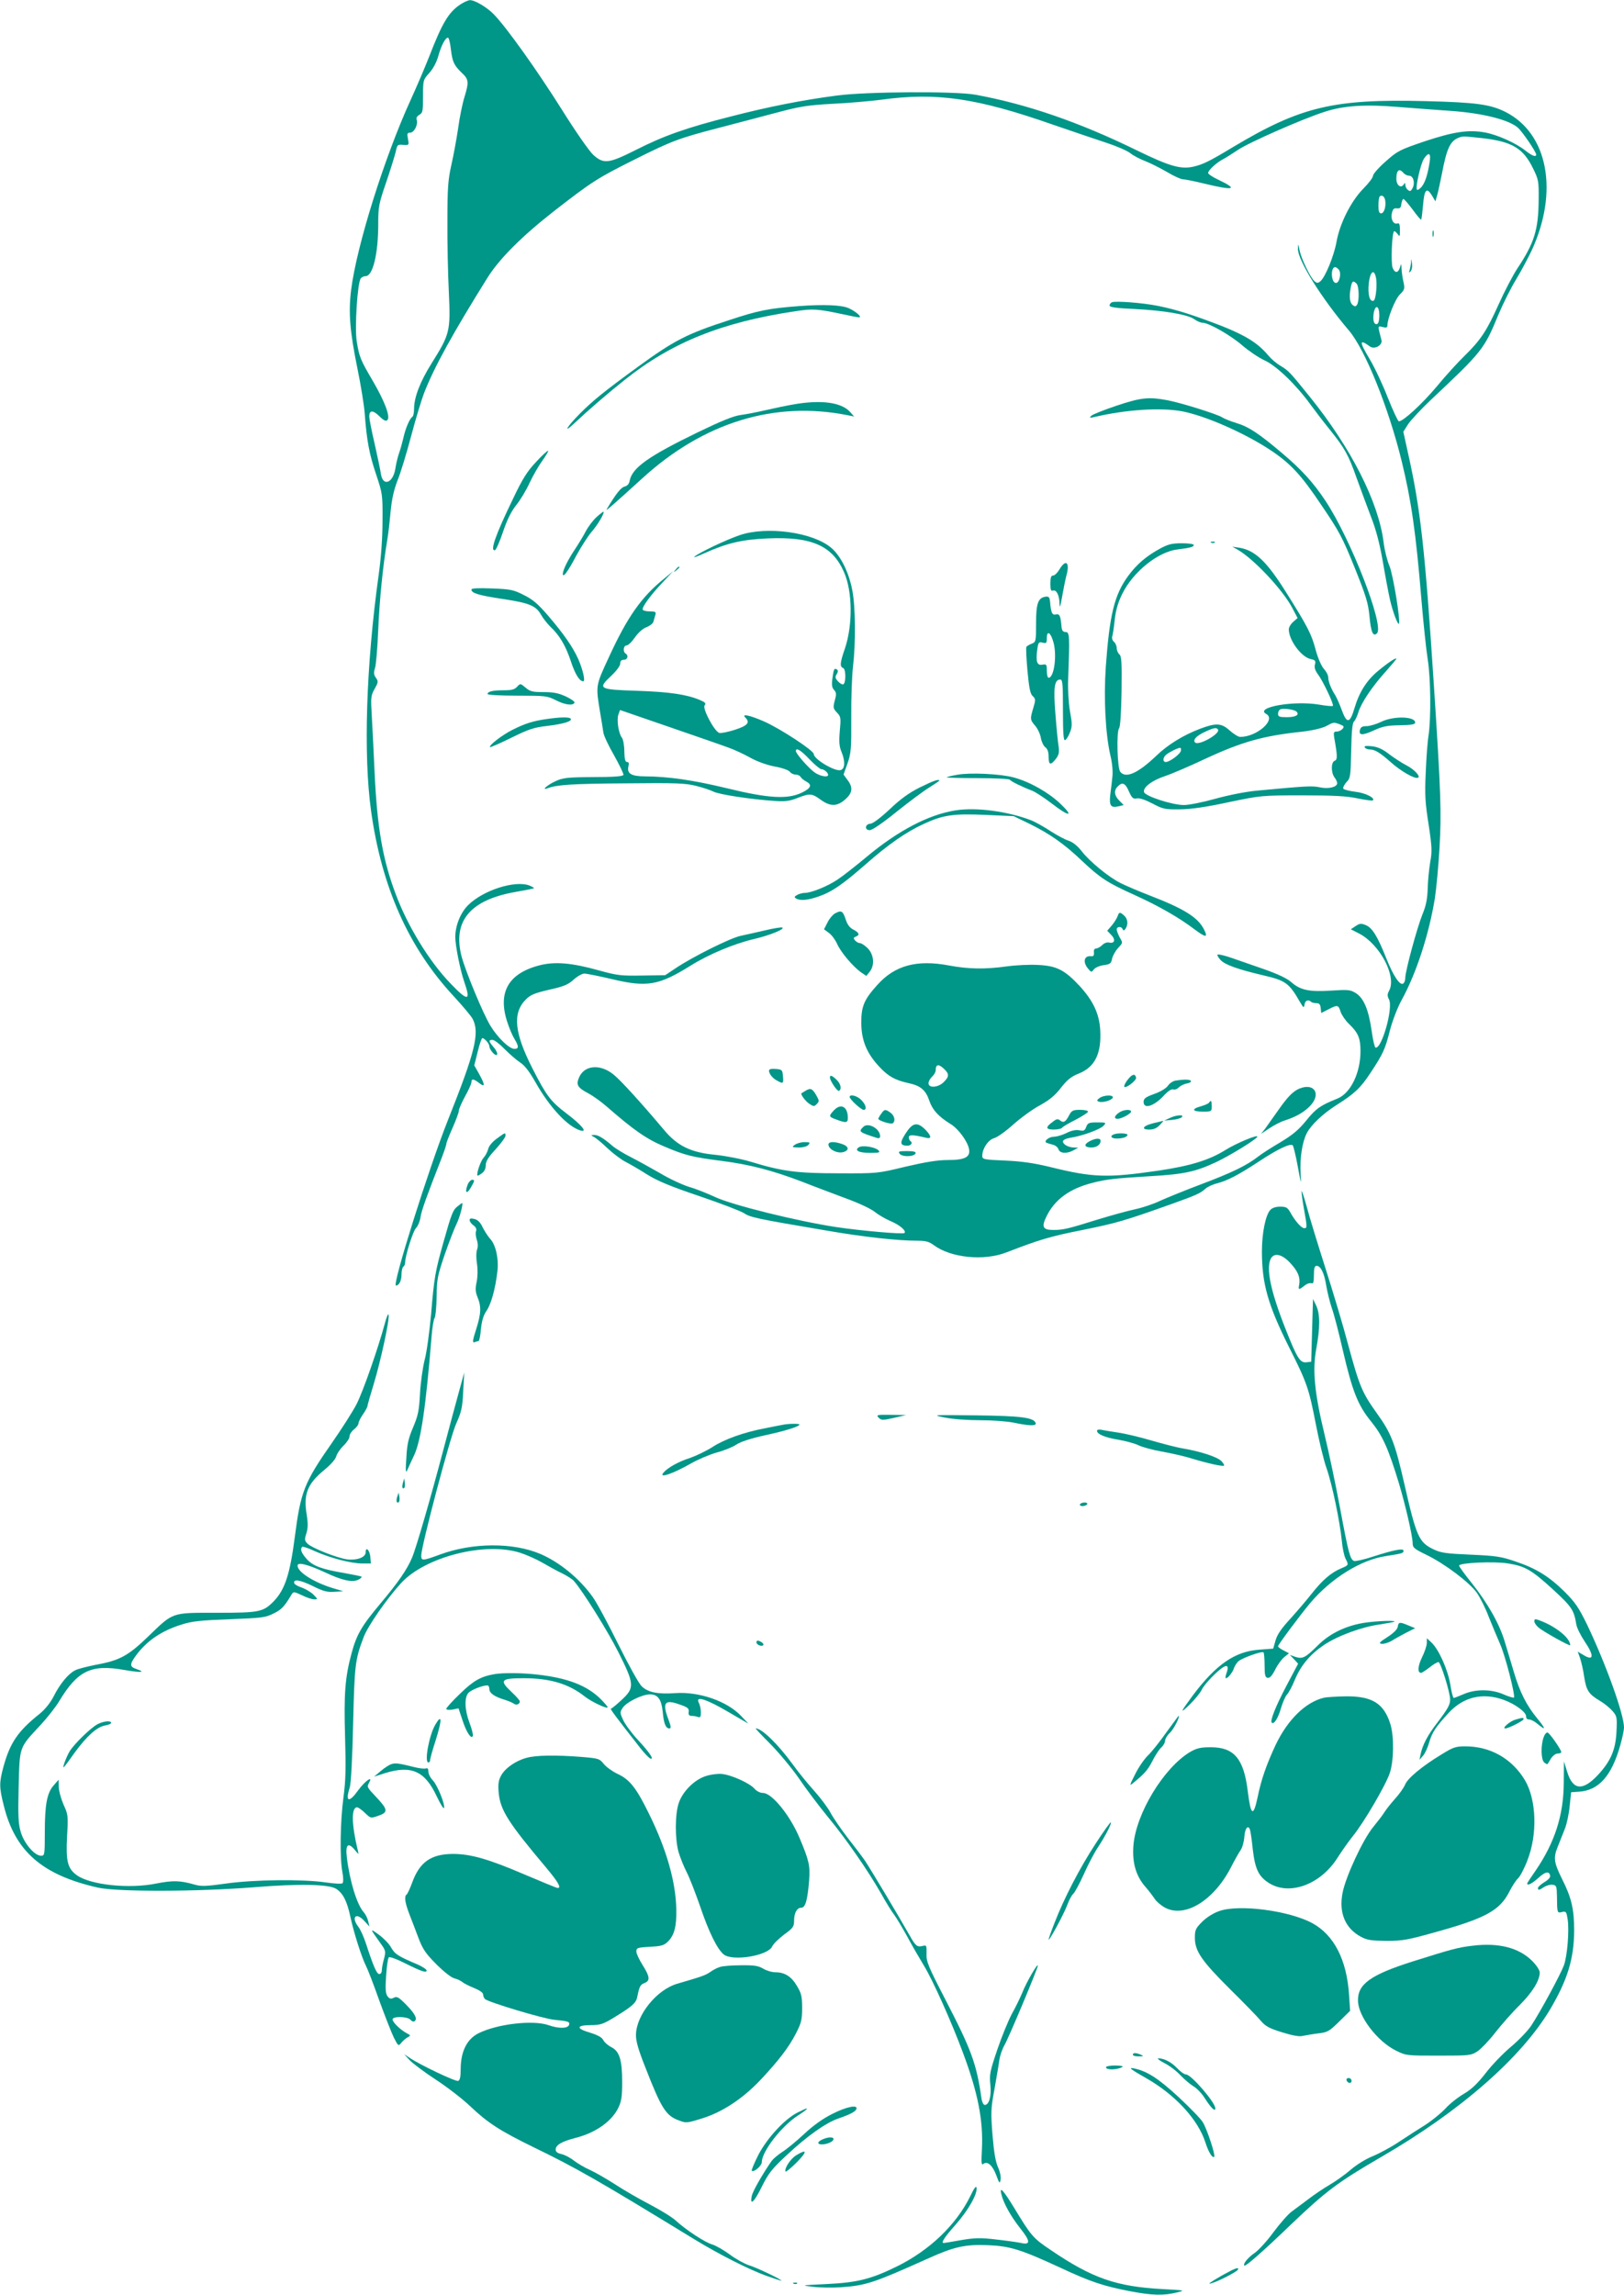 <?xml version="1.0" standalone="no"?>
<!DOCTYPE svg PUBLIC "-//W3C//DTD SVG 20010904//EN"
 "http://www.w3.org/TR/2001/REC-SVG-20010904/DTD/svg10.dtd">
<svg version="1.0" xmlns="http://www.w3.org/2000/svg"
 width="906pt" height="1280pt" viewBox="0 0 906 1280"
 preserveAspectRatio="xMidYMid meet">
<g transform="translate(0,1280) scale(0.1,-0.1)"
fill="#009688" stroke="none">
<path d="M2568 12775 c-65 -43 -101 -103 -173 -289 -24 -61 -70 -169 -103
-241 -147 -321 -302 -815 -333 -1061 -16 -128 -7 -233 35 -439 19 -93 38 -208
41 -255 11 -147 25 -222 63 -335 36 -108 37 -113 36 -260 0 -95 -8 -207 -22
-305 -70 -506 -85 -999 -42 -1312 59 -425 209 -762 459 -1032 50 -54 99 -112
108 -129 40 -78 14 -183 -138 -564 -108 -272 -313 -923 -290 -923 17 0 31 27
31 61 0 21 5 41 10 44 5 3 10 13 10 22 0 37 44 177 61 194 10 10 22 38 25 61
6 38 35 118 120 335 13 34 24 67 24 73 0 7 16 47 35 90 19 43 35 86 35 95 0
10 16 46 35 81 19 34 35 69 35 78 0 21 12 20 44 -5 33 -26 33 -10 -1 51 l-27
48 19 76 c10 42 22 76 26 76 12 0 39 -31 39 -45 0 -20 36 -60 43 -47 4 5 -4
24 -18 40 -30 36 -31 42 -7 42 10 0 40 -23 67 -51 28 -28 67 -62 87 -75 25
-16 51 -50 83 -106 81 -144 181 -251 253 -273 43 -13 8 30 -79 96 -87 66 -111
98 -188 249 -102 200 -113 310 -37 386 26 26 49 35 130 54 81 18 105 28 136
56 21 19 48 34 60 34 12 0 82 -14 154 -31 197 -47 262 -35 440 76 101 63 243
122 350 147 91 21 181 58 159 65 -6 2 -49 -5 -95 -16 -45 -10 -108 -25 -138
-31 -58 -13 -267 -117 -362 -181 l-57 -38 -128 -2 c-117 -2 -138 0 -243 29
-150 42 -245 50 -330 28 -175 -45 -235 -152 -179 -319 11 -34 29 -76 40 -93
24 -40 24 -54 -1 -54 -29 0 -94 63 -134 129 -41 67 -139 304 -161 387 -51 198
49 316 305 360 52 9 97 18 99 20 2 2 -9 8 -25 15 -80 31 -259 -26 -343 -110
-42 -42 -71 -114 -71 -177 0 -47 27 -183 50 -250 38 -109 21 -111 -76 -10
-118 122 -240 320 -307 501 -72 191 -103 371 -117 675 -5 118 -13 263 -16 321
-6 99 -5 109 16 147 21 37 21 42 7 62 -12 17 -13 28 -5 53 6 18 14 113 18 212
7 167 26 357 50 500 6 33 14 105 19 160 7 72 18 121 39 176 17 41 51 153 76
248 25 95 58 202 72 239 58 148 161 334 353 642 67 107 192 232 375 375 210
163 240 182 446 285 205 103 248 119 463 175 95 25 242 63 327 86 135 36 175
42 315 50 88 4 211 15 274 23 307 42 532 9 957 -140 104 -36 235 -80 292 -99
56 -18 117 -44 136 -58 18 -15 57 -35 86 -46 28 -11 82 -38 120 -60 38 -23 78
-41 89 -41 11 0 66 -11 123 -25 161 -39 189 -32 78 21 -33 15 -60 33 -60 39 0
15 48 59 82 76 15 8 52 31 83 52 58 40 357 172 484 213 107 35 227 43 416 27
88 -7 221 -17 295 -22 176 -13 320 -50 369 -94 25 -23 101 -134 101 -149 0
-16 -22 -8 -60 22 -53 42 -155 88 -225 101 -92 17 -177 4 -339 -50 -138 -47
-150 -53 -216 -112 -39 -34 -70 -70 -70 -79 0 -10 -24 -42 -54 -72 -69 -70
-132 -195 -150 -298 -14 -78 -63 -197 -90 -219 -13 -11 -19 -11 -32 0 -23 19
-74 125 -84 173 -7 38 -8 39 -9 9 -2 -63 131 -276 285 -457 90 -106 221 -430
294 -729 53 -217 79 -395 110 -772 11 -132 27 -282 35 -332 17 -105 19 -326 5
-423 -6 -36 -13 -130 -16 -210 -6 -122 -3 -168 16 -288 19 -127 20 -152 9
-210 -6 -37 -13 -103 -14 -147 -2 -59 -9 -96 -29 -144 -30 -74 -96 -317 -96
-354 0 -14 -5 -29 -12 -33 -18 -12 -55 43 -94 141 -49 123 -78 170 -114 185
-26 11 -34 10 -57 -5 l-27 -18 45 -23 c116 -59 212 -239 169 -319 -11 -20 -11
-30 -1 -49 25 -46 -40 -277 -75 -269 -5 1 -15 44 -22 95 -17 118 -44 181 -88
209 -31 19 -43 20 -137 14 -121 -8 -172 2 -223 47 -23 21 -75 45 -148 71 -61
21 -144 50 -184 64 -40 14 -76 22 -79 19 -4 -3 4 -17 17 -31 25 -26 94 -51
234 -84 130 -30 147 -43 210 -152 19 -32 20 -32 24 -11 3 22 21 29 36 15 4 -5
18 -8 29 -8 17 0 23 -7 25 -27 l3 -28 39 20 c52 27 57 26 69 -13 6 -18 27 -49
47 -68 51 -49 64 -79 64 -152 0 -121 -55 -234 -128 -264 -95 -38 -120 -55
-174 -122 -44 -54 -77 -81 -145 -122 -48 -28 -104 -64 -123 -79 -64 -50 -146
-90 -316 -154 -93 -35 -198 -78 -233 -94 -35 -17 -98 -38 -140 -47 -42 -9
-132 -34 -201 -55 -173 -54 -198 -60 -253 -60 -59 0 -68 16 -39 75 46 95 130
156 258 188 77 20 125 25 324 37 188 11 251 25 366 79 76 36 218 123 228 140
11 18 -115 -34 -179 -74 -90 -56 -196 -88 -371 -114 -288 -42 -367 -39 -609
21 -87 21 -155 31 -247 35 -122 5 -128 7 -128 27 1 42 34 89 66 98 17 4 66 39
108 77 43 38 109 86 149 107 52 29 83 54 116 97 36 46 58 63 101 80 89 36 126
112 118 244 -6 91 -40 162 -115 244 -83 89 -128 112 -230 117 -47 3 -126 -1
-176 -8 -123 -17 -215 -15 -322 5 -180 34 -303 1 -401 -109 -73 -81 -89 -118
-89 -211 1 -98 30 -169 100 -244 51 -55 88 -75 163 -92 68 -14 97 -39 117 -99
17 -50 50 -87 118 -129 43 -26 95 -96 103 -139 9 -46 -23 -62 -119 -62 -56 0
-123 -11 -235 -37 -157 -38 -158 -38 -372 -37 -235 0 -316 11 -490 64 -52 16
-141 33 -198 39 -139 13 -214 50 -290 142 -116 138 -237 272 -278 305 -75 62
-165 54 -194 -17 -17 -40 -8 -55 54 -88 26 -14 70 -46 99 -71 151 -132 224
-183 322 -224 117 -50 158 -60 323 -81 155 -20 282 -53 447 -116 71 -28 184
-70 250 -95 66 -24 136 -57 155 -73 20 -16 59 -39 87 -51 53 -22 91 -55 79
-67 -7 -8 -239 12 -380 33 -218 33 -582 123 -677 168 -41 19 -105 45 -144 56
-38 12 -112 46 -163 77 -52 30 -125 70 -162 89 -38 19 -84 47 -102 62 -52 45
-81 62 -103 62 -20 -1 -20 -1 0 -12 11 -6 45 -34 75 -63 31 -29 76 -63 100
-75 25 -13 79 -44 121 -71 58 -36 130 -66 290 -120 118 -40 230 -83 249 -95
37 -24 63 -30 465 -98 202 -35 394 -56 502 -56 48 0 66 -5 93 -25 96 -71 280
-89 405 -40 184 71 243 89 425 125 191 39 230 50 494 144 142 51 162 60 191
86 11 10 40 24 65 30 60 16 121 48 232 121 104 69 177 104 190 91 4 -4 17 -57
28 -117 19 -104 20 -106 16 -40 -5 85 9 175 34 224 24 47 90 109 165 157 100
63 135 95 190 179 72 109 82 131 110 241 14 53 43 128 65 167 83 152 152 366
185 567 8 52 20 179 26 282 11 197 8 299 -31 898 -50 770 -75 993 -146 1308
l-25 114 26 41 c15 23 73 85 128 137 286 269 297 282 376 474 26 62 71 152
100 199 29 48 67 120 86 160 152 329 91 652 -145 772 -85 43 -164 54 -450 61
-510 13 -694 -31 -1069 -255 -134 -81 -171 -99 -225 -111 -70 -15 -132 3 -311
90 -324 159 -619 260 -905 312 -114 20 -608 17 -772 -5 -197 -26 -383 -63
-592 -117 -248 -63 -372 -107 -528 -186 -153 -77 -180 -80 -238 -28 -22 20
-99 130 -177 255 -134 213 -308 458 -379 530 -38 39 -106 79 -132 78 -10 0
-34 -11 -54 -24z m-53 -247 c9 -74 17 -91 61 -134 39 -36 41 -51 15 -136 -11
-35 -27 -112 -35 -173 -9 -60 -26 -153 -38 -205 -18 -81 -22 -127 -22 -310 -1
-118 3 -298 8 -400 10 -218 6 -233 -96 -396 -64 -102 -98 -190 -98 -254 0 -21
-4 -42 -10 -45 -14 -9 -38 -64 -49 -115 -6 -25 -16 -63 -24 -85 -8 -22 -17
-61 -21 -86 -12 -83 -70 -106 -81 -32 -3 21 -19 97 -35 168 -17 72 -30 140
-30 152 0 36 20 37 56 2 25 -25 37 -30 45 -22 18 18 -14 103 -81 218 -70 119
-76 135 -90 222 -12 74 4 328 23 351 5 6 17 12 27 12 40 0 70 124 70 289 0 98
3 114 45 236 24 71 48 148 53 170 8 38 10 40 41 37 33 -2 33 -2 27 33 -6 30
-4 35 12 35 22 0 45 44 37 71 -4 12 1 21 15 29 18 10 20 20 20 103 0 91 1 92
34 129 21 23 41 59 51 95 17 61 40 103 54 103 5 0 12 -28 16 -62z m5750 -498
c170 -19 232 -56 287 -168 31 -63 33 -72 32 -172 -1 -172 -24 -245 -120 -389
-24 -37 -71 -126 -104 -200 -66 -147 -100 -198 -190 -286 -34 -33 -104 -109
-154 -170 -83 -99 -188 -195 -212 -195 -5 0 -33 60 -62 133 -28 72 -74 170
-102 216 -58 97 -57 112 2 69 26 -19 72 6 65 35 -22 84 -22 80 7 73 19 -5 26
-3 26 8 0 39 43 148 70 174 26 26 28 32 20 68 -5 21 -10 55 -11 74 -1 30 -2
32 -8 11 -10 -35 -29 -37 -42 -4 -10 27 -4 191 8 203 2 3 11 -4 19 -14 13 -18
14 -17 14 22 0 30 -4 40 -13 36 -22 -8 -40 22 -32 56 5 24 11 30 28 28 17 -2
23 3 25 25 2 15 7 27 12 27 4 0 27 -27 51 -59 24 -33 45 -58 47 -56 3 2 7 39
11 81 7 88 20 102 50 53 l19 -32 11 39 c6 21 17 75 26 119 26 136 45 177 90
196 26 10 26 10 130 -1z m-289 -132 c-11 -72 -25 -115 -45 -140 -11 -12 -22
-20 -26 -16 -10 10 20 144 39 173 26 39 40 32 32 -17z m-146 -63 c7 -8 21 -15
31 -15 24 0 35 -41 19 -70 -9 -17 -14 -19 -26 -9 -8 6 -14 19 -14 28 0 13 -2
13 -9 2 -16 -24 -41 -4 -41 32 0 48 16 61 40 32z m-102 -154 c5 -35 -7 -71
-23 -71 -11 0 -15 12 -15 43 0 24 3 47 7 51 12 12 28 0 31 -23z m-259 -385
c16 -20 3 -78 -18 -74 -26 5 -28 88 -3 88 5 0 15 -6 21 -14z m206 -39 c10 -37
1 -130 -12 -134 -22 -8 -33 34 -27 96 7 63 28 84 39 38z m-107 -39 c14 -14 16
-96 3 -117 -8 -12 -12 -12 -25 -2 -17 14 -20 48 -10 100 7 34 13 38 32 19z
m127 -178 c0 -26 -5 -45 -12 -47 -18 -6 -26 21 -19 63 10 49 31 38 31 -16z
m-2428 -4202 c29 -27 29 -43 -2 -73 -30 -31 -85 -35 -85 -7 0 11 9 27 20 37
11 10 20 26 20 35 0 35 16 38 47 8z"/>
<path d="M7992 11495 c0 -16 2 -22 5 -12 2 9 2 23 0 30 -3 6 -5 -1 -5 -18z"/>
<path d="M7872 11338 c-1 -14 -5 -35 -8 -45 -5 -14 -4 -15 5 -7 7 7 11 26 8
45 -3 28 -4 29 -5 7z"/>
<path d="M6203 11114 c-7 -3 -13 -11 -13 -18 0 -9 36 -15 133 -19 166 -8 303
-31 339 -57 15 -11 36 -20 46 -20 35 0 156 -69 222 -126 36 -31 92 -69 125
-84 66 -30 176 -136 255 -245 24 -33 72 -96 107 -139 85 -106 105 -141 151
-271 22 -61 58 -158 80 -216 29 -74 49 -150 67 -254 14 -82 32 -177 40 -212
15 -65 43 -139 49 -132 11 12 -33 279 -53 324 -12 28 -27 86 -32 130 -28 224
-181 526 -411 811 -111 138 -120 147 -163 173 -22 12 -53 39 -69 58 -57 68
-123 110 -258 164 -155 60 -253 92 -358 113 -84 17 -238 29 -257 20z"/>
<path d="M4460 11093 c-172 -13 -231 -25 -394 -79 -234 -76 -304 -112 -506
-259 -188 -137 -250 -187 -325 -262 -74 -75 -98 -117 -29 -52 71 67 183 164
280 241 262 209 542 321 950 382 99 15 123 14 272 -18 40 -9 78 -16 84 -16 20
0 -17 33 -57 51 -39 18 -140 22 -275 12z"/>
<path d="M6228 10537 c-71 -24 -134 -49 -140 -56 -11 -11 -9 -13 12 -8 182 43
374 55 495 33 129 -25 344 -119 489 -214 115 -76 174 -139 289 -311 98 -144
117 -180 184 -346 64 -159 76 -199 83 -271 8 -89 20 -118 42 -96 42 42 -146
525 -287 738 -69 104 -134 175 -244 268 -129 109 -185 146 -252 166 -33 10
-70 25 -82 33 -29 18 -236 83 -311 96 -99 18 -144 13 -278 -32z"/>
<path d="M4430 10545 c-41 -7 -113 -22 -160 -33 -47 -11 -110 -23 -140 -27
-38 -5 -109 -34 -237 -96 -274 -133 -365 -197 -380 -269 -3 -19 -13 -30 -29
-34 -20 -5 -48 -40 -99 -126 -9 -15 33 22 197 171 342 313 739 435 1148 353
l35 -7 -24 27 c-49 52 -159 67 -311 41z"/>
<path d="M2991 10224 c-50 -53 -76 -94 -130 -208 -97 -200 -130 -294 -99 -284
6 2 26 48 44 101 23 68 45 113 74 150 23 28 57 85 75 125 19 40 51 96 71 123
20 28 34 52 32 55 -3 2 -33 -25 -67 -62z"/>
<path d="M3328 9916 c-20 -18 -46 -53 -59 -77 -12 -24 -40 -70 -61 -102 -39
-58 -68 -116 -68 -138 0 -25 29 14 75 102 27 49 65 109 85 132 34 39 74 106
67 113 -1 2 -19 -12 -39 -30z"/>
<path d="M4126 9815 c-78 -27 -221 -95 -251 -119 -11 -9 14 0 56 19 124 56
210 76 351 82 247 11 363 -41 427 -189 47 -107 49 -292 5 -424 -28 -81 -30
-102 -10 -110 16 -6 16 -86 0 -91 -6 -2 -19 6 -29 17 -16 17 -17 25 -7 40 8
13 8 21 1 26 -15 9 -18 3 -25 -49 -5 -36 -3 -52 9 -65 13 -14 14 -24 4 -59
-10 -39 -9 -45 12 -67 22 -23 23 -30 16 -103 -5 -60 -3 -86 9 -115 22 -53 21
-95 -4 -103 -31 -10 -150 61 -150 89 0 20 -187 142 -277 182 -80 35 -128 45
-105 22 28 -28 13 -45 -57 -68 -38 -12 -77 -20 -87 -18 -27 5 -97 137 -83 154
9 11 4 17 -27 30 -73 31 -171 45 -346 51 -218 7 -225 11 -150 82 31 29 52 57
52 70 0 14 6 21 20 21 21 0 28 24 10 35 -16 10 -12 45 5 45 9 0 30 20 47 45
19 27 45 50 65 57 18 7 35 20 38 30 3 10 8 27 11 38 5 17 1 20 -30 20 -19 0
-37 4 -40 9 -8 12 45 84 113 155 l56 60 -52 -43 c-125 -101 -203 -212 -305
-434 -77 -166 -75 -158 -49 -317 7 -41 15 -89 17 -105 2 -17 29 -75 60 -128
30 -54 54 -103 52 -109 -3 -8 -55 -12 -169 -12 -145 -1 -169 -4 -210 -23 -46
-21 -83 -54 -43 -39 50 19 133 25 434 27 280 3 334 1 393 -14 37 -9 81 -24 97
-32 31 -16 206 -43 340 -52 61 -4 85 -1 128 16 69 27 81 27 130 -9 54 -39 91
-39 137 1 41 36 45 67 13 109 l-22 30 22 62 c20 57 22 82 21 258 -1 107 4 236
10 285 15 127 14 329 -4 422 -19 100 -64 192 -117 237 -102 88 -361 123 -512
71z m-64 -1184 c32 -11 86 -36 122 -56 39 -22 92 -41 137 -50 41 -7 78 -20 85
-29 6 -9 21 -16 32 -16 12 0 25 -6 29 -14 4 -7 18 -18 31 -25 34 -18 27 -37
-25 -62 -79 -38 -187 -32 -419 25 -187 45 -324 65 -456 66 -76 0 -102 16 -92
56 4 17 2 24 -8 24 -10 0 -14 16 -15 60 0 34 -7 67 -13 75 -19 23 -31 101 -20
130 l9 25 273 -94 c150 -52 299 -103 330 -115z m454 -66 c29 -30 59 -55 66
-55 15 0 38 -19 38 -32 0 -16 -47 -7 -77 15 -34 25 -103 104 -103 118 0 22 28
5 76 -46z"/>
<path d="M6758 9773 c7 -3 16 -2 19 1 4 3 -2 6 -13 5 -11 0 -14 -3 -6 -6z"/>
<path d="M6473 9741 c-79 -43 -131 -88 -179 -153 -77 -105 -104 -216 -125
-508 -12 -174 -2 -374 26 -495 10 -39 14 -90 11 -115 -2 -25 -8 -71 -12 -102
-7 -64 3 -76 51 -64 l24 6 -25 25 c-28 28 -31 57 -8 79 25 26 42 19 62 -28 17
-37 23 -43 44 -39 16 3 48 -8 88 -29 59 -31 70 -33 154 -32 63 1 146 13 271
40 179 37 182 38 410 38 176 0 248 -4 309 -17 44 -9 82 -14 85 -11 14 14 -43
42 -98 48 -33 4 -63 12 -67 17 -3 6 5 22 17 36 23 23 24 33 27 176 2 106 7
155 15 162 7 6 18 29 25 52 16 53 77 144 153 228 32 36 59 68 59 71 0 9 -48
-23 -102 -68 -63 -52 -105 -118 -131 -206 -26 -88 -43 -91 -72 -11 -11 30 -27
66 -35 80 -24 37 -40 78 -40 101 0 12 -11 33 -24 47 -14 16 -33 58 -46 106
-23 88 -45 130 -161 315 -111 178 -176 240 -264 255 l-40 6 30 -17 c89 -51
249 -221 303 -322 l31 -59 -24 -21 c-14 -12 -25 -31 -25 -42 0 -60 69 -154
122 -166 25 -5 29 -9 24 -30 -5 -17 1 -34 18 -57 27 -36 89 -167 82 -174 -3
-3 -37 0 -77 7 -141 24 -361 -15 -295 -52 57 -32 -52 -128 -145 -128 -11 0
-36 16 -58 35 -47 43 -76 44 -167 10 -92 -35 -179 -88 -244 -151 -102 -97
-169 -127 -200 -89 -17 20 -22 224 -7 243 7 8 12 89 14 207 2 161 0 195 -12
205 -8 7 -15 23 -15 35 0 12 -7 28 -15 35 -9 7 -13 21 -10 30 3 10 10 53 14
95 6 53 19 97 42 143 61 124 201 236 311 248 67 8 88 14 88 24 0 6 -30 10 -67
10 -56 0 -77 -6 -120 -29z m760 -910 c18 -18 -4 -31 -54 -31 -42 0 -49 3 -49
19 0 11 6 22 13 25 17 7 78 -1 90 -13z m242 -71 c23 -9 25 -13 15 -25 -7 -8
-21 -15 -32 -15 -17 0 -19 -5 -15 -32 19 -106 19 -125 3 -131 -21 -8 -21 -66
-1 -93 8 -10 15 -25 15 -32 0 -22 -49 -34 -98 -23 -44 9 -74 7 -353 -19 -62
-6 -157 -25 -229 -45 -68 -19 -147 -35 -175 -35 -65 0 -219 50 -223 73 -5 27
45 64 116 88 37 12 137 55 222 95 206 96 325 130 543 153 60 7 111 19 135 31
43 23 42 23 77 10z m-680 -29 c14 -23 -108 -92 -128 -72 -14 14 8 38 57 60 47
22 63 25 71 12z m-207 -118 c-3 -19 -63 -63 -84 -63 -19 0 -17 25 2 41 17 14
63 37 77 38 5 1 7 -7 5 -16z"/>
<path d="M5911 9625 c-11 -19 -27 -35 -36 -35 -11 0 -15 -11 -15 -45 0 -34 3
-43 14 -39 19 7 36 -25 37 -73 1 -28 4 -18 14 37 7 41 18 95 24 119 21 74 -2
96 -38 36z"/>
<path d="M3769 9623 c-13 -16 -12 -17 4 -4 9 7 17 15 17 17 0 8 -8 3 -21 -13z"/>
<path d="M2630 9512 c0 -20 38 -32 170 -52 154 -23 189 -38 218 -88 11 -20 35
-50 52 -67 52 -49 85 -105 114 -191 24 -74 49 -114 70 -114 13 0 -3 67 -28
124 -31 69 -81 140 -168 242 -58 67 -86 91 -137 116 -57 29 -74 32 -177 36
-78 3 -114 1 -114 -6z"/>
<path d="M5833 9472 c-42 -6 -53 -38 -53 -149 0 -100 -1 -104 -24 -113 -13 -5
-27 -13 -30 -18 -3 -5 0 -65 6 -133 9 -95 15 -128 29 -141 17 -16 17 -22 4
-65 -19 -63 -19 -67 11 -102 14 -17 28 -47 31 -68 4 -21 15 -44 25 -51 12 -9
18 -26 18 -53 0 -46 11 -49 40 -12 17 22 20 36 16 68 -4 22 -12 104 -18 182
-12 149 -6 193 27 193 13 0 15 -25 15 -171 0 -131 3 -170 12 -167 7 3 19 22
27 43 13 33 13 48 0 119 -8 46 -12 122 -10 176 9 245 8 265 -14 265 -15 0 -21
8 -23 30 -5 61 -11 73 -32 68 -20 -5 -27 9 -32 72 -3 25 -7 29 -25 27z m45
-258 c19 -74 2 -194 -28 -194 -6 0 -10 17 -10 39 0 35 -2 38 -24 34 -30 -6
-38 15 -30 79 6 46 9 49 30 44 21 -6 24 -3 24 25 0 47 23 31 38 -27z"/>
<path d="M2885 8970 c-14 -16 -31 -20 -76 -20 -61 0 -89 -7 -89 -21 0 -5 74
-9 165 -9 157 0 168 -1 215 -25 51 -26 94 -32 105 -15 4 6 -18 21 -47 35 -41
19 -70 25 -125 25 -61 0 -76 3 -101 25 -29 24 -29 24 -47 5z"/>
<path d="M3045 8789 c-74 -11 -115 -24 -187 -60 -56 -28 -133 -87 -124 -96 2
-2 55 21 118 52 97 48 127 58 199 66 91 11 142 26 133 40 -6 11 -57 10 -139
-2z"/>
<path d="M7705 8774 c-27 -13 -64 -24 -81 -24 -24 0 -33 -5 -37 -21 -8 -31 14
-32 79 -2 48 22 74 27 144 28 65 1 85 5 85 15 0 35 -121 38 -190 4z"/>
<path d="M7614 8631 c4 -6 16 -11 27 -11 29 0 57 -17 119 -72 55 -49 131 -93
150 -86 18 6 -20 47 -63 69 -23 12 -66 39 -95 61 -38 30 -65 42 -99 46 -33 3
-44 2 -39 -7z"/>
<path d="M5341 8479 c-30 -5 -57 -12 -60 -14 -2 -3 75 -5 172 -5 97 0 178 -4
181 -9 6 -9 64 -38 124 -61 18 -7 67 -39 109 -71 98 -76 128 -77 48 -1 -68 64
-171 122 -260 146 -74 20 -242 28 -314 15z"/>
<path d="M5131 8408 c-60 -30 -107 -64 -167 -121 -50 -47 -94 -80 -107 -81
-31 -1 -36 -36 -5 -36 14 0 70 38 148 101 69 55 151 117 183 136 31 20 57 37
57 39 0 11 -34 -1 -109 -38z"/>
<path d="M5329 8280 c-149 -24 -318 -112 -493 -258 -61 -51 -135 -109 -164
-128 -55 -37 -146 -74 -182 -74 -12 0 -31 -5 -42 -11 -17 -9 -18 -13 -7 -20
23 -14 66 -10 126 11 75 26 135 68 263 180 125 110 227 181 324 225 108 50
165 58 345 50 l156 -7 85 -41 c115 -56 199 -115 297 -209 101 -95 140 -121
291 -189 133 -60 249 -126 337 -193 63 -47 76 -47 51 2 -34 66 -111 114 -303
188 -62 24 -134 55 -160 68 -67 33 -175 122 -218 178 -24 31 -50 51 -73 59
-21 6 -66 31 -102 54 -36 24 -84 50 -105 59 -132 51 -309 75 -426 56z"/>
<path d="M4661 7707 c-13 -6 -33 -29 -44 -51 l-20 -39 27 -20 c16 -11 36 -39
46 -61 20 -46 86 -124 132 -158 l31 -21 18 22 c30 37 25 96 -10 132 -16 16
-36 29 -44 29 -8 0 -20 7 -27 15 -10 12 -9 16 4 21 24 9 20 22 -13 39 -20 10
-34 28 -43 57 -16 48 -24 52 -57 35z"/>
<path d="M6235 7690 c-4 -11 -18 -34 -32 -51 l-26 -30 23 -24 c25 -26 18 -49
-12 -42 -11 3 -27 -2 -39 -14 -10 -10 -26 -19 -34 -19 -9 0 -14 -8 -12 -22 1
-18 -3 -23 -18 -21 -37 3 -45 -32 -16 -68 19 -23 20 -23 33 -6 8 10 32 21 55
24 36 5 42 9 47 36 4 17 19 44 34 60 26 28 27 28 9 58 -9 17 -17 37 -17 45 0
17 26 19 33 2 4 -10 8 -9 16 2 16 23 13 55 -7 73 -24 22 -29 21 -37 -3z"/>
<path d="M4290 6828 c1 -18 21 -43 47 -56 32 -18 35 -16 31 26 -3 35 -5 37
-40 40 -26 2 -38 -1 -38 -10z"/>
<path d="M6292 6779 c-13 -16 -22 -34 -20 -39 5 -15 68 33 66 49 -5 25 -22 21
-46 -10z"/>
<path d="M4630 6791 c0 -19 42 -81 51 -75 16 10 9 40 -14 62 -25 24 -37 28
-37 13z"/>
<path d="M6558 6773 c-14 -2 -33 -15 -42 -28 -9 -14 -40 -33 -76 -46 -50 -18
-60 -26 -60 -45 0 -43 61 -23 117 40 20 21 39 33 48 30 8 -3 22 1 31 11 9 9
29 19 45 22 16 3 26 9 23 14 -5 9 -35 10 -86 2z"/>
<path d="M7250 6729 c-36 -15 -66 -45 -121 -124 -27 -38 -59 -83 -71 -100
l-23 -29 45 30 c25 17 63 37 85 44 63 20 109 46 143 81 64 66 26 131 -58 98z"/>
<path d="M4495 6717 c-11 -7 -21 -13 -23 -14 -9 -4 21 -45 44 -60 23 -15 27
-15 41 0 14 14 14 18 -3 48 -22 38 -32 42 -59 26z"/>
<path d="M4740 6682 c0 -13 64 -72 78 -72 20 0 13 29 -13 55 -23 24 -65 34
-65 17z"/>
<path d="M6134 6676 c-16 -12 -16 -16 -4 -20 20 -8 73 7 78 22 5 17 -50 15
-74 -2z"/>
<path d="M6745 6650 c-3 -5 -24 -14 -45 -20 -55 -15 -50 -30 10 -30 49 0 50 1
50 30 0 31 -4 37 -15 20z"/>
<path d="M4652 6607 c-28 -30 -28 -35 3 -47 65 -25 75 -24 75 5 0 63 -39 84
-78 42z"/>
<path d="M4916 6588 c-9 -12 -16 -25 -16 -28 0 -10 69 -32 80 -25 17 11 11 43
-12 59 -29 21 -34 20 -52 -6z"/>
<path d="M5965 6581 c-19 -38 -32 -46 -51 -30 -12 10 -20 9 -41 -8 -42 -30
-40 -43 6 -43 22 0 43 5 46 10 4 6 38 26 76 45 38 20 69 40 69 45 0 6 -20 10
-45 10 -39 0 -46 -4 -60 -29z"/>
<path d="M6242 6594 c-26 -18 -29 -34 -7 -34 22 0 75 29 75 40 0 15 -43 12
-68 -6z"/>
<path d="M6525 6564 l-30 -14 44 4 c24 2 48 9 54 15 16 16 -32 13 -68 -5z"/>
<path d="M6436 6536 c-59 -14 -74 -36 -24 -36 24 0 42 8 58 25 13 14 22 24 19
24 -2 -1 -26 -7 -53 -13z"/>
<path d="M6060 6515 c-8 -21 -14 -24 -38 -19 -19 4 -44 -1 -72 -15 -24 -12
-56 -21 -71 -21 -26 0 -57 -24 -42 -33 4 -2 20 -7 35 -11 15 -3 30 -15 33 -26
8 -24 48 -26 85 -5 l25 14 -23 1 c-31 0 -62 17 -62 34 0 8 17 16 40 20 67 10
168 47 186 67 17 18 15 19 -35 19 -46 0 -53 -3 -61 -25z"/>
<path d="M4816 6515 c-27 -27 -25 -29 77 -62 11 -3 17 0 17 10 0 42 -67 79
-94 52z"/>
<path d="M5052 6478 c-34 -53 -31 -67 10 -68 20 0 32 16 18 25 -5 3 -10 13
-10 22 0 15 23 15 93 -2 36 -10 35 8 -2 46 -44 43 -70 38 -109 -23z"/>
<path d="M2772 6450 c-25 -18 -44 -41 -48 -57 -4 -16 -15 -38 -26 -50 -17 -18
-42 -92 -34 -100 1 -1 12 4 24 13 14 10 22 26 22 45 0 22 14 45 55 89 30 33
55 67 55 75 0 20 0 20 -48 -15z"/>
<path d="M6213 6473 c-23 -9 -13 -23 16 -23 35 0 61 9 61 21 0 9 -56 11 -77 2z"/>
<path d="M6077 6434 c-33 -18 -27 -34 12 -34 29 0 51 16 51 37 0 17 -28 16
-63 -3z"/>
<path d="M4434 6415 c-18 -13 -16 -14 22 -15 25 0 47 6 54 15 11 13 8 15 -22
15 -19 0 -43 -7 -54 -15z"/>
<path d="M4622 6413 c5 -26 50 -47 81 -39 36 9 34 32 -4 45 -49 17 -81 14 -77
-6z"/>
<path d="M4791 6401 c-26 -17 0 -31 62 -31 54 0 59 2 47 15 -19 18 -90 29
-109 16z"/>
<path d="M5020 6364 c16 -18 81 -16 88 4 2 8 -11 12 -48 12 -46 0 -51 -2 -40
-16z"/>
<path d="M2609 6193 c-18 -47 -5 -57 19 -14 20 34 21 41 7 41 -8 0 -20 -12
-26 -27z"/>
<path d="M7261 6155 c0 -11 6 -56 14 -100 18 -100 18 -105 1 -105 -16 0 -52
41 -78 89 -15 26 -23 31 -56 31 -25 0 -45 -7 -55 -18 -27 -29 -47 -130 -47
-232 0 -180 34 -299 152 -535 100 -198 110 -229 149 -429 17 -88 43 -198 59
-243 32 -91 75 -299 86 -408 3 -38 13 -82 20 -97 19 -37 19 -37 -23 -55 -56
-23 -105 -65 -165 -141 -29 -37 -83 -100 -120 -141 -48 -52 -72 -86 -82 -120
l-13 -46 -80 -6 c-134 -10 -239 -83 -367 -253 -73 -99 -77 -109 -18 -52 28 28
59 65 67 83 15 31 88 107 122 126 22 13 28 0 16 -33 -6 -17 -8 -30 -4 -30 12
0 38 33 45 56 4 12 15 29 24 38 22 19 133 59 141 50 3 -3 6 -36 6 -72 0 -55 3
-67 17 -70 12 -2 25 12 42 46 14 28 37 59 51 70 l26 21 -30 16 c-17 8 -31 19
-31 23 0 9 123 174 180 242 117 138 282 240 420 261 95 15 100 16 100 30 0 15
-53 5 -168 -32 -52 -17 -100 -28 -108 -25 -22 9 -31 42 -79 300 -25 134 -64
317 -86 407 -55 227 -68 356 -46 475 22 118 22 195 0 242 l-18 37 -5 -175 -5
-175 -27 -3 c-35 -4 -52 23 -117 188 -83 210 -109 337 -81 391 19 34 63 24
108 -25 44 -47 57 -81 50 -121 -6 -30 -3 -31 29 -6 13 11 31 17 39 14 11 -4
14 6 14 46 0 38 4 51 15 51 23 0 43 -40 54 -111 6 -36 20 -92 31 -125 12 -32
39 -137 61 -233 54 -233 85 -309 158 -399 64 -79 96 -149 156 -347 36 -121 75
-289 76 -332 0 -25 9 -32 77 -65 103 -50 242 -155 282 -213 18 -26 48 -86 66
-134 19 -47 47 -115 63 -151 29 -65 86 -288 77 -298 -3 -2 -29 5 -58 18 -69
30 -157 30 -223 1 -26 -11 -51 -21 -55 -21 -4 0 -13 34 -19 75 -14 83 -64 196
-106 235 l-25 23 0 -26 c0 -15 -12 -51 -27 -81 -24 -50 -26 -86 -5 -86 5 0 26
14 47 30 21 17 43 30 50 30 12 0 65 -169 65 -209 0 -29 -13 -52 -73 -131 -52
-67 -81 -122 -92 -175 l-6 -30 20 23 c11 12 27 47 35 77 16 54 37 85 110 164
82 87 187 112 303 71 65 -23 129 -70 127 -94 -1 -9 6 -16 16 -16 10 0 32 -11
48 -25 48 -40 47 -29 -3 32 -59 72 -96 145 -129 256 -14 48 -37 124 -51 170
-29 99 -96 217 -187 331 -38 47 -68 89 -68 94 0 16 197 25 274 12 94 -15 131
-36 251 -146 104 -96 116 -114 129 -194 3 -19 24 -61 46 -94 55 -81 52 -113
-7 -76 l-31 18 13 -36 c7 -21 18 -68 23 -105 12 -76 25 -96 89 -134 24 -14 54
-39 69 -56 25 -29 26 -36 22 -117 -5 -99 -32 -162 -101 -237 -87 -94 -142 -89
-174 15 l-18 58 -1 -120 c-1 -180 -50 -332 -157 -489 -26 -37 -47 -69 -47 -72
0 -14 27 -1 62 31 40 36 61 40 66 12 2 -9 -12 -24 -33 -36 -19 -12 -35 -26
-35 -32 0 -14 7 -13 35 6 13 8 34 14 47 12 21 -3 23 -8 24 -63 1 -95 1 -96 28
-89 23 5 25 2 32 -42 9 -63 -2 -201 -21 -255 -18 -49 -130 -257 -182 -336 -19
-29 -70 -82 -114 -119 -43 -36 -107 -102 -141 -147 -47 -60 -79 -90 -123 -116
-34 -20 -80 -57 -103 -83 -24 -25 -73 -65 -110 -89 -37 -23 -104 -66 -149 -96
-45 -30 -111 -65 -145 -79 -36 -14 -88 -46 -121 -74 -32 -28 -86 -66 -120 -86
-33 -19 -86 -55 -116 -78 -31 -23 -73 -55 -94 -70 -21 -15 -66 -67 -102 -115
-35 -48 -83 -101 -105 -116 -38 -26 -67 -62 -58 -71 7 -6 101 76 260 229 195
186 261 236 504 377 442 256 782 554 943 825 96 163 132 280 133 437 0 120
-15 184 -67 287 -46 93 -50 119 -25 180 11 28 29 73 40 101 11 27 23 84 27
127 l8 77 43 3 c112 7 184 89 232 262 11 39 20 82 20 96 0 74 -101 354 -206
574 -47 96 -66 124 -127 185 -87 85 -158 129 -275 168 -76 26 -107 31 -247 37
-138 6 -167 10 -208 30 -81 39 -95 69 -162 363 -53 232 -74 285 -154 396 -83
116 -97 151 -161 386 -26 100 -83 289 -125 421 -42 132 -90 287 -105 345 -16
58 -29 96 -29 85z"/>
<path d="M2553 6072 c-26 -20 -34 -40 -79 -200 -46 -164 -52 -197 -69 -402 -9
-96 -24 -211 -36 -255 -11 -44 -23 -129 -26 -190 -5 -94 -11 -121 -38 -185
-26 -61 -34 -93 -38 -170 -5 -73 -4 -89 5 -70 6 14 23 52 39 85 37 80 65 268
97 665 4 47 11 92 17 100 5 8 10 62 11 120 1 97 5 115 46 236 25 72 55 148 66
170 17 34 38 114 30 114 -2 0 -13 -8 -25 -18z"/>
<path d="M2620 5995 c0 -8 10 -21 21 -29 14 -10 19 -21 15 -32 -4 -9 -2 -31 4
-49 7 -20 7 -41 1 -56 -5 -14 -5 -47 0 -78 5 -33 4 -72 -2 -101 -8 -38 -7 -55
5 -85 22 -52 20 -92 -8 -180 -20 -62 -21 -75 -9 -71 8 3 18 6 22 6 5 0 11 30
14 67 5 47 14 77 31 102 26 37 50 124 61 221 8 69 -9 147 -40 180 -13 14 -31
43 -42 64 -12 27 -27 42 -45 47 -21 5 -28 4 -28 -6z"/>
<path d="M2146 5415 c-38 -139 -119 -371 -156 -445 -21 -41 -84 -140 -140
-220 -153 -219 -173 -271 -205 -520 -27 -209 -55 -295 -117 -360 -60 -61 -79
-65 -318 -65 -256 0 -241 5 -383 -132 -112 -108 -159 -134 -292 -158 -49 -10
-102 -23 -116 -31 -38 -19 -85 -76 -119 -144 -19 -37 -47 -72 -77 -97 -122
-97 -166 -161 -203 -294 -25 -92 -25 -116 1 -219 63 -256 215 -388 526 -458
109 -24 551 -23 868 2 257 21 421 17 461 -9 38 -25 60 -68 79 -157 19 -88 63
-226 87 -273 9 -17 42 -102 73 -190 32 -88 69 -182 82 -209 25 -49 26 -49 42
-29 9 11 25 25 35 30 18 10 18 11 -5 23 -34 18 -79 61 -79 77 0 19 84 17 100
-2 7 -8 16 -12 21 -9 20 12 6 41 -43 91 -44 45 -54 50 -71 41 -16 -8 -23 -7
-35 8 -11 15 -13 40 -8 113 3 52 10 99 15 104 5 5 41 -8 87 -31 96 -48 124
-57 124 -42 0 6 -21 20 -47 32 -113 48 -130 59 -151 96 -11 21 -43 53 -69 72
-51 37 -51 37 11 -50 28 -39 29 -44 18 -86 -7 -24 -12 -53 -12 -64 0 -11 -6
-20 -14 -20 -14 0 -32 40 -75 172 -12 37 -31 78 -42 92 -41 53 -14 83 32 34
l30 -33 -7 30 c-4 17 -15 39 -25 50 -38 43 -78 173 -94 306 -9 71 7 86 43 43
24 -29 24 -29 18 -4 -35 145 -37 240 -4 240 7 0 26 -14 44 -31 32 -31 32 -31
75 -16 55 19 54 34 -12 104 -54 57 -53 56 -38 84 20 38 -27 3 -62 -45 -52 -73
-74 -67 -48 14 7 20 15 169 19 355 8 332 11 358 59 485 24 63 131 216 209 301
134 146 467 231 663 169 35 -11 91 -36 124 -55 33 -19 83 -47 111 -60 28 -14
58 -33 66 -43 50 -57 188 -278 248 -397 90 -179 91 -198 18 -266 -29 -27 -56
-49 -60 -49 -6 0 29 -47 167 -223 22 -28 46 -52 53 -55 24 -8 -4 34 -72 107
-34 37 -70 86 -80 109 -18 39 -18 43 -2 67 21 32 109 75 152 75 44 0 64 -28
71 -96 6 -67 17 -94 37 -94 11 0 10 10 -5 50 -36 95 -21 114 64 83 44 -15 52
-22 49 -41 -2 -16 2 -22 17 -22 10 0 26 -3 35 -6 13 -5 16 1 16 26 0 17 -5 40
-10 50 -16 29 3 32 55 9 43 -19 71 -35 185 -102 l35 -20 -40 42 c-78 83 -234
137 -366 128 -100 -7 -154 4 -189 38 -16 15 -73 118 -130 233 -56 113 -120
233 -144 266 -74 103 -184 193 -291 239 -153 65 -378 64 -560 -3 -98 -36 -105
-36 -105 -6 0 52 161 661 195 736 29 65 35 89 39 180 l6 105 -29 -105 c-16
-58 -55 -202 -86 -320 -72 -273 -153 -553 -176 -607 -28 -67 -78 -139 -178
-258 -104 -124 -132 -172 -160 -277 -36 -132 -43 -229 -36 -463 5 -175 4 -244
-9 -340 -18 -135 -21 -336 -6 -416 6 -30 6 -57 1 -62 -5 -5 -44 -3 -92 4 -129
19 -401 16 -557 -6 -116 -16 -140 -17 -180 -5 -78 22 -118 23 -210 5 -152 -31
-367 -8 -443 46 -52 37 -62 79 -55 215 7 117 6 124 -20 180 -14 33 -26 77 -26
98 l-1 40 -27 -31 c-38 -42 -50 -108 -50 -263 0 -126 -1 -130 -21 -130 -36 0
-95 69 -113 132 -14 46 -16 90 -12 253 6 228 1 214 123 345 38 41 84 100 102
130 104 173 179 209 365 176 93 -16 122 -14 68 5 -39 13 -40 25 -4 75 60 82
143 139 257 174 57 18 106 23 266 29 179 7 200 9 245 32 44 21 61 39 100 105
11 18 13 18 58 -3 26 -13 56 -23 69 -23 21 0 21 0 -4 26 -14 14 -43 31 -64 39
-22 7 -41 18 -43 24 -9 26 32 20 101 -14 60 -30 82 -36 123 -33 l49 3 -60 18
c-107 33 -195 90 -195 125 0 21 54 8 154 -38 98 -46 153 -57 186 -40 12 6 20
14 17 16 -2 3 -44 11 -93 20 -130 22 -179 40 -214 80 -29 33 -37 54 -24 67 3
3 36 -8 72 -25 85 -38 201 -68 263 -68 l48 0 -3 37 c-4 38 -26 60 -26 25 0
-28 -50 -46 -104 -39 -57 8 -195 63 -220 87 -17 17 -18 23 -7 57 9 29 10 54 2
105 -19 116 4 173 101 252 35 29 60 58 64 74 4 15 22 41 40 59 19 18 34 41 34
52 0 11 11 28 25 39 14 11 25 26 25 34 0 7 11 30 25 50 14 20 25 41 25 46 0 5
16 61 35 123 38 125 89 358 83 386 -2 10 -12 -13 -22 -52z"/>
<path d="M4902 4893 c15 -15 22 -15 85 -1 l68 16 -85 1 c-78 1 -83 0 -68 -16z"/>
<path d="M5270 4894 c44 -9 126 -15 197 -15 69 0 151 -6 190 -14 86 -18 126
-19 121 -2 -11 31 -81 40 -333 43 -246 3 -249 3 -175 -12z"/>
<path d="M4365 4853 c-11 -2 -54 -10 -97 -19 -117 -22 -227 -61 -294 -105 -33
-21 -89 -48 -123 -60 -66 -21 -127 -55 -150 -83 -28 -33 51 -7 156 53 39 22
103 49 142 60 39 10 88 30 109 44 24 16 79 34 160 52 116 25 192 49 192 60 0
6 -66 5 -95 -2z"/>
<path d="M6120 4820 c0 -19 46 -38 120 -50 41 -7 92 -21 112 -31 20 -10 79
-26 130 -35 51 -9 127 -26 168 -39 85 -26 173 -46 179 -39 2 2 -4 13 -14 24
-21 23 -114 54 -213 71 -37 6 -117 27 -179 45 -61 18 -144 38 -185 44 -40 6
-83 13 -95 16 -13 2 -23 0 -23 -6z"/>
<path d="M2248 4530 c-7 -24 -3 -38 8 -28 3 4 4 17 2 30 l-3 23 -7 -25z"/>
<path d="M2216 4452 c-4 -13 -5 -26 -2 -29 10 -11 18 4 14 29 l-4 23 -8 -23z"/>
<path d="M6025 4410 c-3 -5 3 -10 14 -10 11 0 23 5 26 10 3 6 -3 10 -14 10
-11 0 -23 -4 -26 -10z"/>
<path d="M8560 3757 c0 -8 10 -23 23 -34 23 -21 177 -107 177 -99 0 37 -68 95
-152 131 -45 18 -48 18 -48 2z"/>
<path d="M7583 3744 c-93 -20 -171 -61 -231 -121 -70 -69 -85 -77 -125 -64
l-31 11 23 -24 23 -25 -65 -123 c-60 -114 -93 -196 -82 -206 12 -12 36 26 51
80 10 33 25 68 34 77 9 9 29 46 44 83 34 81 86 142 163 194 77 51 209 100 311
114 45 7 82 14 82 16 0 9 -140 1 -197 -12z"/>
<path d="M7798 3728 c-2 -15 -22 -35 -57 -58 -46 -29 -51 -36 -33 -38 12 -2
37 6 55 16 17 11 55 32 82 46 l50 25 -37 15 c-49 21 -56 20 -60 -6z"/>
<path d="M4220 3640 c0 -13 28 -25 38 -16 3 4 0 11 -8 16 -20 13 -30 12 -30 0z"/>
<path d="M2760 3463 c-77 -13 -118 -36 -192 -108 -43 -41 -78 -80 -78 -85 0
-7 13 -8 34 -5 l34 7 22 -66 c22 -68 50 -110 58 -87 2 7 -6 39 -19 73 -27 72
-29 140 -6 166 16 17 78 42 106 42 6 0 11 -9 11 -20 0 -23 28 -43 85 -60 22
-7 45 -17 52 -22 13 -11 33 -3 33 13 0 5 -21 29 -47 53 -69 65 -59 76 68 76
147 0 251 -31 340 -101 39 -31 129 -73 129 -61 0 4 -19 26 -42 49 -76 73 -181
114 -348 133 -84 10 -192 11 -240 3z"/>
<path d="M7385 3331 c-102 -25 -201 -122 -268 -262 -50 -107 -81 -193 -101
-293 -24 -112 -38 -104 -55 34 -22 181 -76 245 -206 245 -58 0 -78 -5 -115
-26 -147 -87 -304 -345 -317 -524 -7 -93 14 -167 65 -226 21 -24 45 -56 55
-71 10 -15 36 -37 59 -49 110 -56 268 41 363 222 21 41 46 86 56 100 10 14 19
47 21 74 3 49 22 71 32 38 3 -10 10 -58 15 -107 13 -112 33 -153 93 -190 115
-70 287 -5 380 143 23 36 61 90 85 120 60 73 183 283 206 351 23 67 25 204 4
273 -36 116 -101 157 -247 156 -52 -1 -108 -4 -125 -8z"/>
<path d="M6507 3138 c-36 -51 -82 -109 -102 -128 -20 -19 -53 -66 -72 -105
-32 -63 -33 -68 -12 -50 65 53 83 74 109 125 15 30 37 64 49 74 12 11 21 28
21 38 0 10 12 30 27 44 21 19 59 94 48 94 -1 0 -31 -42 -68 -92z"/>
<path d="M2428 3180 c-34 -58 -62 -210 -38 -210 6 0 10 7 10 15 0 8 14 58 31
110 36 115 35 150 -3 85z"/>
<path d="M8454 3209 c-31 -9 -77 -49 -56 -49 18 0 102 43 102 52 0 9 -5 9 -46
-3z"/>
<path d="M545 3184 c-37 -19 -129 -108 -156 -151 -20 -33 -46 -105 -31 -87 5
5 32 41 60 81 67 91 122 140 166 149 20 3 36 10 36 15 0 14 -42 10 -75 -7z"/>
<path d="M4298 3073 c48 -49 120 -135 160 -193 39 -58 112 -154 161 -214 102
-123 224 -300 296 -426 26 -47 59 -101 74 -120 14 -19 46 -73 72 -120 25 -47
68 -121 94 -164 49 -80 154 -314 218 -487 83 -222 113 -376 105 -536 -4 -76
-3 -91 8 -82 22 18 51 -7 72 -63 17 -46 20 -49 24 -25 3 15 -3 45 -14 69 -14
30 -23 85 -31 181 -10 126 -9 148 11 255 11 64 24 137 27 161 3 24 16 62 29
85 24 41 186 428 186 443 -1 16 -64 -93 -86 -149 -13 -31 -39 -85 -59 -120
-19 -36 -56 -125 -81 -199 -41 -121 -45 -140 -39 -195 7 -64 -7 -114 -31 -114
-7 0 -15 15 -18 33 -28 197 -55 271 -203 557 -95 184 -106 210 -104 254 1 46
0 48 -21 43 -31 -8 -40 -1 -73 58 -65 115 -220 373 -248 415 -17 25 -61 83
-98 130 -36 47 -79 109 -94 137 -15 29 -57 85 -92 124 -36 40 -90 106 -120
148 -84 115 -173 201 -207 201 -3 0 34 -39 82 -87z"/>
<path d="M8611 3109 c-16 -47 -14 -124 4 -139 9 -7 17 -11 18 -9 2 2 11 16 20
32 10 15 26 27 37 27 11 0 20 3 20 8 0 13 -64 105 -76 109 -7 2 -17 -10 -23
-28z"/>
<path d="M8042 3015 c-109 -66 -189 -133 -203 -168 -7 -17 -32 -53 -56 -79
-24 -27 -51 -61 -60 -76 -9 -15 -38 -52 -63 -83 -56 -68 -153 -276 -170 -366
-22 -112 15 -199 104 -246 34 -18 58 -21 141 -22 90 0 118 5 288 53 265 74
344 118 396 219 16 32 38 66 50 77 11 10 35 55 52 100 57 145 51 336 -13 446
-72 121 -193 190 -333 190 -55 0 -68 -5 -133 -45z"/>
<path d="M2938 2996 c-61 -16 -121 -58 -143 -100 -14 -26 -17 -47 -13 -94 9
-98 53 -167 267 -421 66 -79 84 -111 62 -111 -5 0 -88 34 -184 75 -203 87
-301 115 -401 115 -122 -1 -185 -45 -227 -161 -12 -33 -26 -62 -30 -65 -15 -9
-10 -45 14 -108 13 -34 37 -95 52 -136 24 -62 40 -86 100 -146 41 -41 83 -74
100 -78 17 -4 37 -14 45 -21 8 -7 38 -22 65 -33 30 -12 50 -26 50 -35 0 -9 5
-20 10 -26 19 -18 325 -110 387 -116 81 -8 89 -11 82 -30 -8 -19 -58 -20 -114
0 -86 30 -287 7 -392 -46 -64 -33 -98 -102 -98 -201 0 -41 -4 -60 -14 -64 -14
-5 -214 90 -271 129 l-30 20 30 -33 c17 -18 82 -67 145 -108 63 -41 150 -108
193 -149 99 -94 166 -137 354 -229 235 -114 355 -182 896 -513 141 -86 305
-169 405 -205 40 -14 76 -26 80 -26 15 0 -136 73 -180 86 -25 8 -74 35 -107
60 -34 25 -78 50 -98 56 -39 11 -144 79 -203 133 -19 18 -84 58 -145 90 -60
31 -148 82 -195 113 -47 30 -109 66 -138 79 -30 13 -70 37 -91 53 -20 16 -51
32 -69 36 -22 5 -32 12 -32 25 0 26 34 45 110 65 112 28 203 92 240 169 17 36
21 62 21 142 0 124 -15 172 -60 195 -18 9 -39 27 -45 39 -8 16 -30 28 -74 42
-80 23 -78 42 4 42 50 0 68 6 117 35 112 68 135 87 142 122 12 60 17 69 41 78
32 13 30 35 -11 100 -19 30 -35 64 -35 76 0 20 6 22 74 26 62 3 79 7 100 27
37 35 51 85 49 181 -3 154 -54 335 -153 535 -70 143 -107 190 -174 221 -28 13
-63 38 -77 55 -25 31 -30 32 -125 40 -141 11 -252 10 -306 -5z"/>
<path d="M2184 2961 c-11 -3 -38 -20 -59 -38 l-38 -32 62 20 c147 45 222 11
288 -131 20 -41 37 -70 40 -64 7 20 -36 126 -62 154 -14 14 -25 36 -25 49 0
16 -4 21 -14 18 -8 -3 -38 0 -68 8 -84 21 -102 23 -124 16z"/>
<path d="M3937 2894 c-63 -20 -128 -85 -150 -149 -22 -63 -22 -204 -1 -276 9
-30 29 -80 45 -111 16 -31 49 -116 74 -188 50 -148 97 -242 133 -271 50 -39
246 -7 270 45 6 14 36 43 66 66 50 36 56 45 56 76 0 45 16 74 40 74 23 0 35
41 44 152 6 83 0 110 -53 236 -53 127 -155 252 -204 252 -16 0 -36 10 -48 24
-27 31 -131 78 -183 82 -23 2 -63 -3 -89 -12z"/>
<path d="M6112 2517 c-89 -136 -177 -307 -228 -439 -19 -48 -34 -91 -34 -95 0
-16 86 143 104 192 10 28 25 55 33 62 8 6 35 56 59 109 24 54 59 121 78 149
41 62 79 135 73 141 -2 3 -41 -51 -85 -119z"/>
<path d="M6801 2141 c-32 -11 -70 -35 -94 -59 -37 -37 -41 -46 -41 -90 0 -74
38 -129 197 -287 78 -77 156 -157 172 -177 25 -29 46 -41 118 -63 58 -18 96
-25 114 -20 16 3 54 10 86 14 53 6 62 11 118 66 l61 60 -6 91 c-13 194 -84
332 -205 398 -130 70 -410 107 -520 67z"/>
<path d="M8215 1948 c-79 -9 -116 -19 -335 -88 -235 -75 -306 -126 -304 -219
1 -87 108 -227 212 -278 56 -28 60 -28 238 -28 176 0 181 1 218 25 20 14 64
60 98 104 34 43 94 112 135 152 72 72 112 137 113 182 0 13 -17 40 -43 66 -74
73 -186 102 -332 84z"/>
<path d="M4018 1830 c-15 -4 -40 -17 -55 -28 -27 -19 -48 -26 -185 -66 -114
-33 -228 -174 -230 -284 -1 -35 13 -84 54 -187 87 -223 113 -264 182 -290 44
-17 46 -17 133 10 115 36 228 111 327 216 100 107 156 179 197 259 29 57 34
75 34 140 0 64 -4 82 -28 122 -31 54 -69 78 -121 78 -20 0 -50 9 -68 20 -27
16 -50 20 -123 19 -49 0 -102 -4 -117 -9z"/>
<path d="M6320 1340 c0 -5 15 -10 33 -9 27 0 29 2 12 9 -28 12 -45 12 -45 0z"/>
<path d="M6495 1294 c28 -14 68 -44 90 -68 22 -23 55 -51 73 -62 18 -10 47
-40 63 -66 35 -55 59 -78 59 -57 0 33 -135 189 -163 189 -10 0 -32 16 -50 35
-32 34 -73 55 -105 55 -9 0 6 -12 33 -26z"/>
<path d="M6170 1270 c0 -16 62 -15 90 1 10 5 -3 8 -37 9 -29 0 -53 -4 -53 -10z"/>
<path d="M6395 1209 c161 -92 289 -230 330 -359 17 -53 39 -89 49 -79 8 8 -41
157 -64 193 -11 19 -73 82 -136 141 -115 106 -178 146 -254 160 -26 4 -6 -10
75 -56z"/>
<path d="M7512 1198 c6 -18 28 -21 28 -4 0 9 -7 16 -16 16 -9 0 -14 -5 -12
-12z"/>
<path d="M4643 1010 c-52 -26 -106 -64 -158 -113 -44 -41 -99 -86 -122 -100
-23 -15 -49 -37 -58 -49 -50 -72 -106 -169 -111 -196 -12 -58 14 -34 57 54 37
74 55 97 141 177 114 106 215 177 284 201 69 24 97 39 102 54 8 25 -56 12
-135 -28z"/>
<path d="M4450 1018 c-72 -36 -169 -141 -219 -236 -23 -46 -40 -86 -37 -89 11
-11 56 28 56 48 0 59 109 200 200 259 43 28 58 40 48 40 -2 0 -23 -10 -48 -22z"/>
<path d="M4594 870 c-34 -13 -39 -30 -9 -30 30 0 65 16 65 30 0 12 -27 12 -56
0z"/>
<path d="M4443 780 c-32 -19 -67 -72 -61 -91 2 -5 30 18 63 51 59 60 59 77 -2
40z"/>
<path d="M5413 551 c-79 -160 -226 -301 -408 -391 -144 -71 -222 -91 -395 -99
-142 -7 -144 -7 -76 -15 38 -5 108 -6 155 -3 143 10 184 24 487 160 146 66
208 80 334 75 125 -5 185 -24 406 -126 169 -79 242 -103 394 -132 117 -22 181
-24 255 -6 49 12 49 12 -80 19 -258 14 -391 61 -619 215 -104 70 -111 78 -210
241 -58 95 -81 120 -70 75 11 -50 53 -125 105 -191 59 -74 60 -96 2 -82 -21 4
-84 13 -139 19 -84 10 -117 9 -193 -4 -50 -9 -93 -16 -96 -16 -17 0 3 31 66
102 72 82 123 172 117 207 -2 12 -14 -3 -35 -48z"/>
<path d="M6849 126 c-24 -12 -60 -33 -79 -45 -28 -18 -30 -21 -10 -15 36 10
137 62 145 74 10 16 -9 12 -56 -14z"/>
<path d="M4428 63 c7 -3 16 -2 19 1 4 3 -2 6 -13 5 -11 0 -14 -3 -6 -6z"/>
</g>
</svg>
